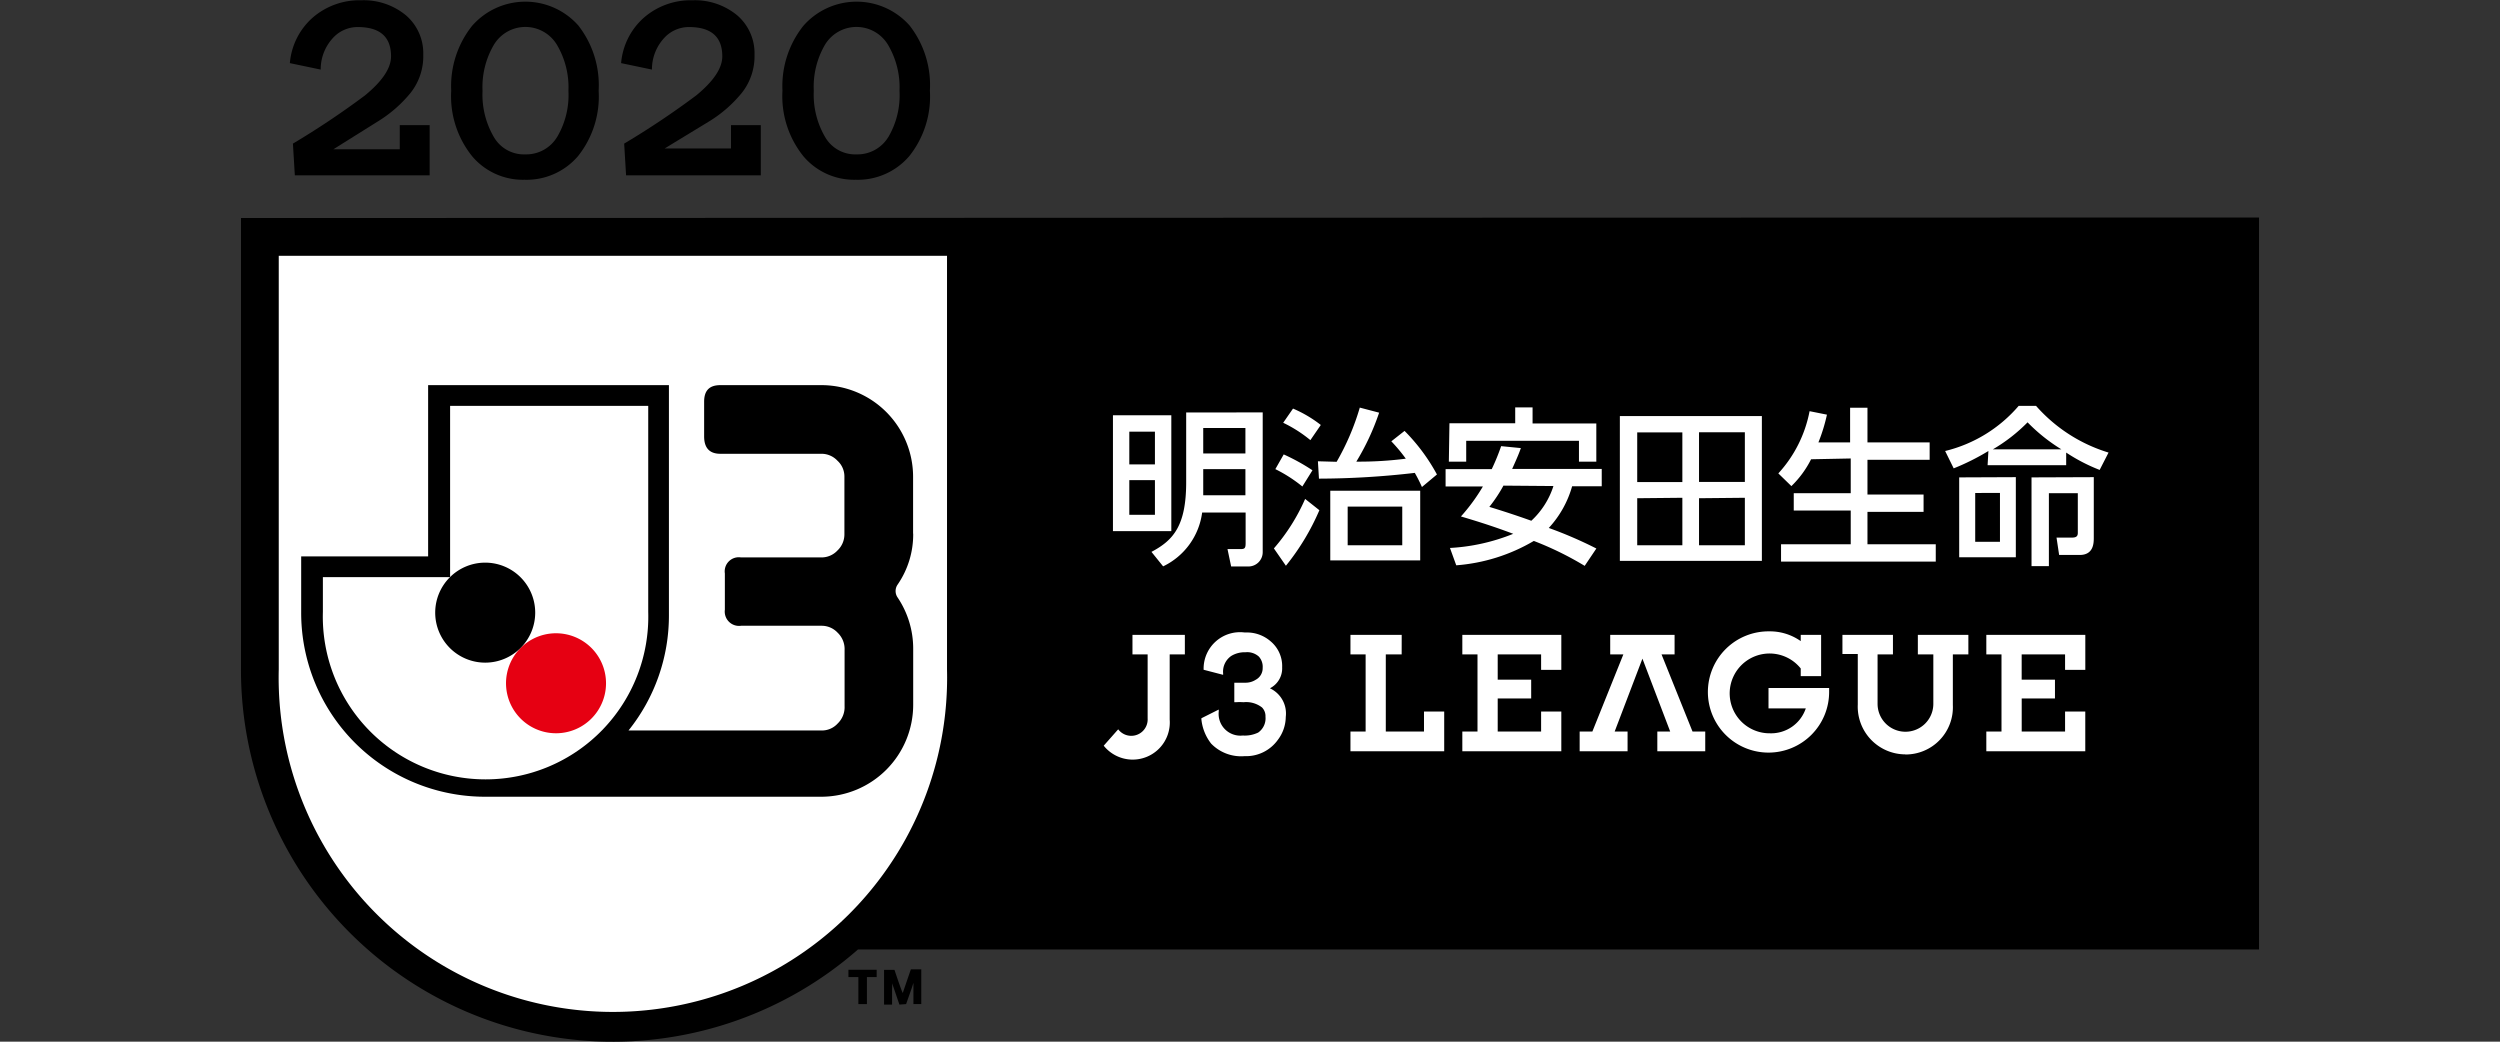 <svg xmlns="http://www.w3.org/2000/svg" xmlns:xlink="http://www.w3.org/1999/xlink" width="72" height="30" viewBox="0 0 72 30">
  <rect x="0" y="0" width="72" height="30" fill="#333333" stroke="none"/>
  <defs>
    <clipPath id="clip-path">
      <rect id="矩形_5768" data-name="矩形 5768" width="72" height="30" transform="translate(364 1519)" fill="#a9a9a9"/>
    </clipPath>
  </defs>
  <g id="artwork" transform="translate(-364 -1519)" clip-path="url(#clip-path)">
    <g id="artwork-2" data-name="artwork" transform="translate(365.174 1507.604)">
      <path id="路径_21512" data-name="路径 21512" d="M5.766,17.675v13a10.71,10.71,0,0,0,17.771,8.065H63.886V17.66Z"/>
      <path id="路径_21513" data-name="路径 21513" d="M24.922,40.314l.161-.457.05-.156v.612h.226v-1h-.3s-.221.642-.231.677-.241-.662-.241-.662h-.3v1h.231v-.442a1.436,1.436,0,0,0,0-.171l.055.156.156.457Z"/>
      <path id="路径_21514" data-name="路径 21514" d="M24.074,39.325v.211h-.281v.778h-.246v-.778h-.286v-.211h.813"/>
      <path id="路径_21515" data-name="路径 21515" d="M26.1,30.673a9.626,9.626,0,1,1-19.246,0V18.764H26.1Z" fill="#fff"/>
      <path id="路径_21516" data-name="路径 21516" d="M25.123,26.764V25.128a2.64,2.64,0,0,0-2.635-2.64H19.572c-.321,0-.467.161-.467.477v1c0,.321.146.5.467.5h2.911a.627.627,0,0,1,.462.2.612.612,0,0,1,.2.452v1.666a.637.637,0,0,1-.2.467.627.627,0,0,1-.462.2H20.169a.406.406,0,0,0-.467.462v1.044a.412.412,0,0,0,.467.462h2.319a.627.627,0,0,1,.462.2.652.652,0,0,1,.2.5v1.616a.652.652,0,0,1-.2.5.612.612,0,0,1-.462.2H16.927a5.285,5.285,0,0,0,1.164-3.322V22.488H11.156v4.933H7.5v1.621a5.295,5.295,0,0,0,5.3,5.3h9.691a2.65,2.65,0,0,0,2.635-2.655V30.076a2.64,2.64,0,0,0-.447-1.47.326.326,0,0,1,0-.376,2.544,2.544,0,0,0,.447-1.465Z"/>
      <path id="路径_21517" data-name="路径 21517" d="M16.807,23.085H11.789v4.933H8.125v1a4.687,4.687,0,1,0,9.37,0V23.085Z" fill="#fff"/>
      <path id="路径_21518" data-name="路径 21518" d="M14.835,29.634a1.44,1.44,0,1,0,1.023.422A1.445,1.445,0,0,0,14.835,29.634Z" fill="#e60012"/>
      <path id="路径_21519" data-name="路径 21519" d="M12.8,27.6a1.44,1.44,0,1,0,1.44,1.44A1.44,1.44,0,0,0,12.8,27.6Z"/>
      <path id="路径_21520" data-name="路径 21520" d="M32.088,23.828v.943h-.738v-.943Zm-1.209-.472v3.337H32.56V23.356Zm1.209,1.867v1h-.738v-1Zm.9-1.947v2.007c0,1.265-.376,1.676-1,2.007l.336.417a2.007,2.007,0,0,0,1.124-1.551H34.7v.883c0,.151-.03.171-.156.171h-.366l.105.5h.472a.412.412,0,0,0,.437-.417v-4.02Zm1.706.447v.733H33.479v-.733Zm0,1.184v.753H33.479v-.753Zm4.517,1.079V27.1H37.639V25.986Zm-2.073-.457v2.007h2.59V25.529Zm-.356-.848.03.5a24.294,24.294,0,0,0,2.76-.166,4.411,4.411,0,0,1,.206.407l.432-.361a5.445,5.445,0,0,0-.933-1.255l-.381.3a4.7,4.7,0,0,1,.417.5,10.5,10.5,0,0,1-1.425.085,6.961,6.961,0,0,0,.657-1.41l-.557-.146a7.116,7.116,0,0,1-.667,1.561Zm-1-1.109a3.814,3.814,0,0,1,.783.5l.3-.437a3.563,3.563,0,0,0-.8-.472Zm-.226,1.335a4.11,4.11,0,0,1,.778.5l.291-.467a5.871,5.871,0,0,0-.828-.457Zm.858.858a5.566,5.566,0,0,1-.9,1.425l.346.5a6.79,6.79,0,0,0,.964-1.6Zm7.151-.371a2.329,2.329,0,0,1-.637,1c-.391-.141-.788-.271-1.209-.4a4.166,4.166,0,0,0,.406-.612Zm-1.506-1.149a6.212,6.212,0,0,1-.271.662H40.459v.5h1.074a5.4,5.4,0,0,1-.632.863c.612.181,1.059.331,1.506.5a5.651,5.651,0,0,1-1.822.407l.181.5A5.169,5.169,0,0,0,43,26.975a9.174,9.174,0,0,1,1.465.718l.336-.5a11.97,11.97,0,0,0-1.37-.592,2.941,2.941,0,0,0,.672-1.2h.853v-.5h-2.58c.161-.356.206-.472.251-.6Zm-1.506.447h.5v-.6H44.3v.6h.5v-1.1H42.964V23.13h-.5v.457H40.57Zm6.725-.843v1.43h-1.3v-1.43Zm-1.8,3.7h4.09v-4.17h-4.09Zm1.8-1.817V27.1h-1.3V25.745Zm1.8-1.887v1.43h-1.32v-1.43Zm0,1.887V27.1h-1.32V25.745Zm1.907-1.109a2.861,2.861,0,0,1-.567.773l-.376-.366a3.669,3.669,0,0,0,.9-1.792l.5.1a4.963,4.963,0,0,1-.246.8h.913v-1h.5v1H54.4v.5H52.609v1h1.616v.5H52.609v.933h1.967v.5H50.12v-.5h2.007V26.1H50.486v-.5h1.641v-1Zm5.44.969V27h-.713V25.594Zm-1.174-.447v2.3h1.631V25.138Zm.818-.351h2.263V24.43a5.053,5.053,0,0,0,.964.5l.256-.5a4.547,4.547,0,0,1-2.088-1.345h-.5a4.046,4.046,0,0,1-2.118,1.3l.246.5a6.68,6.68,0,0,0,1-.5Zm.151-.457h0a4.773,4.773,0,0,0,1-.778,5.019,5.019,0,0,0,.974.778H56.213Zm1.114.808V27.7h.5v-2.1h.833v1.144c0,.1-.05.135-.171.135h-.442l.075.5h.592c.406,0,.406-.351.406-.5V25.138Z" fill="#fff"/>
      <path id="路径_21521" data-name="路径 21521" d="M35.406,31.215a.642.642,0,0,0,.346-.6.928.928,0,0,0-.331-.748,1.039,1.039,0,0,0-.677-.256h-.075a1.049,1.049,0,0,0-1.179,1.044v.03l.562.146v-.045a.547.547,0,0,1,.236-.5.743.743,0,0,1,.407-.105.5.5,0,0,1,.386.125.437.437,0,0,1,.11.326.376.376,0,0,1-.2.341.537.537,0,0,1-.281.085h-.336v.562h.045a1.476,1.476,0,0,1,.221,0,.743.743,0,0,1,.532.151.356.356,0,0,1,.1.266.5.5,0,0,1-.211.457.888.888,0,0,1-.442.085.627.627,0,0,1-.693-.693v-.055l-.5.251v.03a1.355,1.355,0,0,0,.281.7,1.2,1.2,0,0,0,.964.361,1.124,1.124,0,0,0,.959-.472,1.109,1.109,0,0,0,.226-.657.8.8,0,0,0-.452-.823Z" fill="#fff"/>
      <path id="路径_21522" data-name="路径 21522" d="M31.03,32.4l-.417.472a1.069,1.069,0,0,0,1.9-.753V30.242h.437V29.68H31.441v.562h.437v1.847a.472.472,0,0,1-.848.311Z" fill="#fff"/>
      <path id="路径_21523" data-name="路径 21523" d="M41.96,31.511v.954h1.25v-.577h.582v1.144H40.941v-.567h.437V30.242h-.437V29.68h2.851v1.009H43.21v-.447H41.96v.728h.964v.542Z" fill="#fff"/>
      <path id="路径_21524" data-name="路径 21524" d="M50.687,30.648a1.149,1.149,0,1,0-.888,1.867,1.054,1.054,0,0,0,1.034-.718H49.759V31.21h1.746v.105a1.746,1.746,0,1,1-1.731-1.736,1.541,1.541,0,0,1,.913.281V29.68h.587v1.189h-.587Z" fill="#fff"/>
      <path id="路径_21525" data-name="路径 21525" d="M47.054,29.68v.562h-.376l.893,2.223h.366v.567h-1.38v-.567h.371l-.8-2.1-.8,2.1H45.7v.567h-1.38v-.567h.366l.893-2.223H45.2V29.68Z" fill="#fff"/>
      <path id="路径_21526" data-name="路径 21526" d="M53.7,33.122a1.375,1.375,0,0,1-1.37-1.435V30.232h-.442V29.68h1.455v.562H52.9v1.425a.8.8,0,1,0,1.606,0V30.242H54.06V29.68h1.455v.562h-.447V31.7a1.36,1.36,0,0,1-1.37,1.425Z" fill="#fff"/>
      <path id="路径_21527" data-name="路径 21527" d="M57.051,31.511v.954H58.3v-.577h.582v1.144H56.032v-.567h.437V30.242h-.437V29.68h2.851v1.009H58.3v-.447h-1.25v.728h.959v.542Z" fill="#fff"/>
      <path id="路径_21528" data-name="路径 21528" d="M39.195,29.68H37.719v.562h.437v2.223h-.437v.567h2.7V31.888h-.582v.577h-1.1V30.242h.457Z" fill="#fff"/>
      <path id="路径_21529" data-name="路径 21529" d="M11.2,15v1.445H7.317l-.055-.913a23.829,23.829,0,0,0,2.078-1.39c.5-.412.748-.783.748-1.124,0-.562-.321-.843-.959-.843a.964.964,0,0,0-.667.266,1.33,1.33,0,0,0-.4.959l-.888-.186a1.967,1.967,0,0,1,.657-1.31,2.053,2.053,0,0,1,1.4-.5,1.912,1.912,0,0,1,1.285.432,1.44,1.44,0,0,1,.5,1.134,1.7,1.7,0,0,1-.356,1.089,3.729,3.729,0,0,1-.918.813l-1.315.823h1.912V15Z"/>
      <path id="路径_21530" data-name="路径 21530" d="M14.87,15.342a1.039,1.039,0,0,1-.913.5,1,1,0,0,1-.908-.5,2.414,2.414,0,0,1-.326-1.33,2.4,2.4,0,0,1,.326-1.325,1.059,1.059,0,0,1,1.817,0,2.4,2.4,0,0,1,.331,1.325,2.374,2.374,0,0,1-.326,1.33Zm.622-3.2a2.038,2.038,0,0,0-3.071,0,2.79,2.79,0,0,0-.6,1.867,2.755,2.755,0,0,0,.607,1.892,1.912,1.912,0,0,0,1.506.672,1.947,1.947,0,0,0,1.541-.683,2.755,2.755,0,0,0,.592-1.882,2.79,2.79,0,0,0-.577-1.867Z"/>
      <path id="路径_21531" data-name="路径 21531" d="M20.737,15v1.445H16.857l-.055-.913a23.829,23.829,0,0,0,2.078-1.39c.5-.412.748-.783.748-1.124,0-.562-.321-.843-.959-.843a.964.964,0,0,0-.667.266,1.33,1.33,0,0,0-.4.959l-.888-.186a1.967,1.967,0,0,1,.657-1.31,2.053,2.053,0,0,1,1.4-.5,1.912,1.912,0,0,1,1.285.432,1.44,1.44,0,0,1,.5,1.134,1.7,1.7,0,0,1-.356,1.089,3.729,3.729,0,0,1-.918.813l-1.315.8h1.912V15Z"/>
      <path id="路径_21532" data-name="路径 21532" d="M24.41,15.342a1.039,1.039,0,0,1-.913.5,1,1,0,0,1-.908-.5,2.414,2.414,0,0,1-.326-1.33,2.4,2.4,0,0,1,.321-1.325,1.059,1.059,0,0,1,1.817,0,2.4,2.4,0,0,1,.331,1.325,2.374,2.374,0,0,1-.321,1.33Zm.622-3.2a2.038,2.038,0,0,0-3.071,0,2.79,2.79,0,0,0-.6,1.867,2.755,2.755,0,0,0,.607,1.892,1.912,1.912,0,0,0,1.506.672,1.947,1.947,0,0,0,1.541-.683,2.755,2.755,0,0,0,.592-1.882,2.79,2.79,0,0,0-.577-1.867Z"/>
    </g>
  </g>
</svg>

